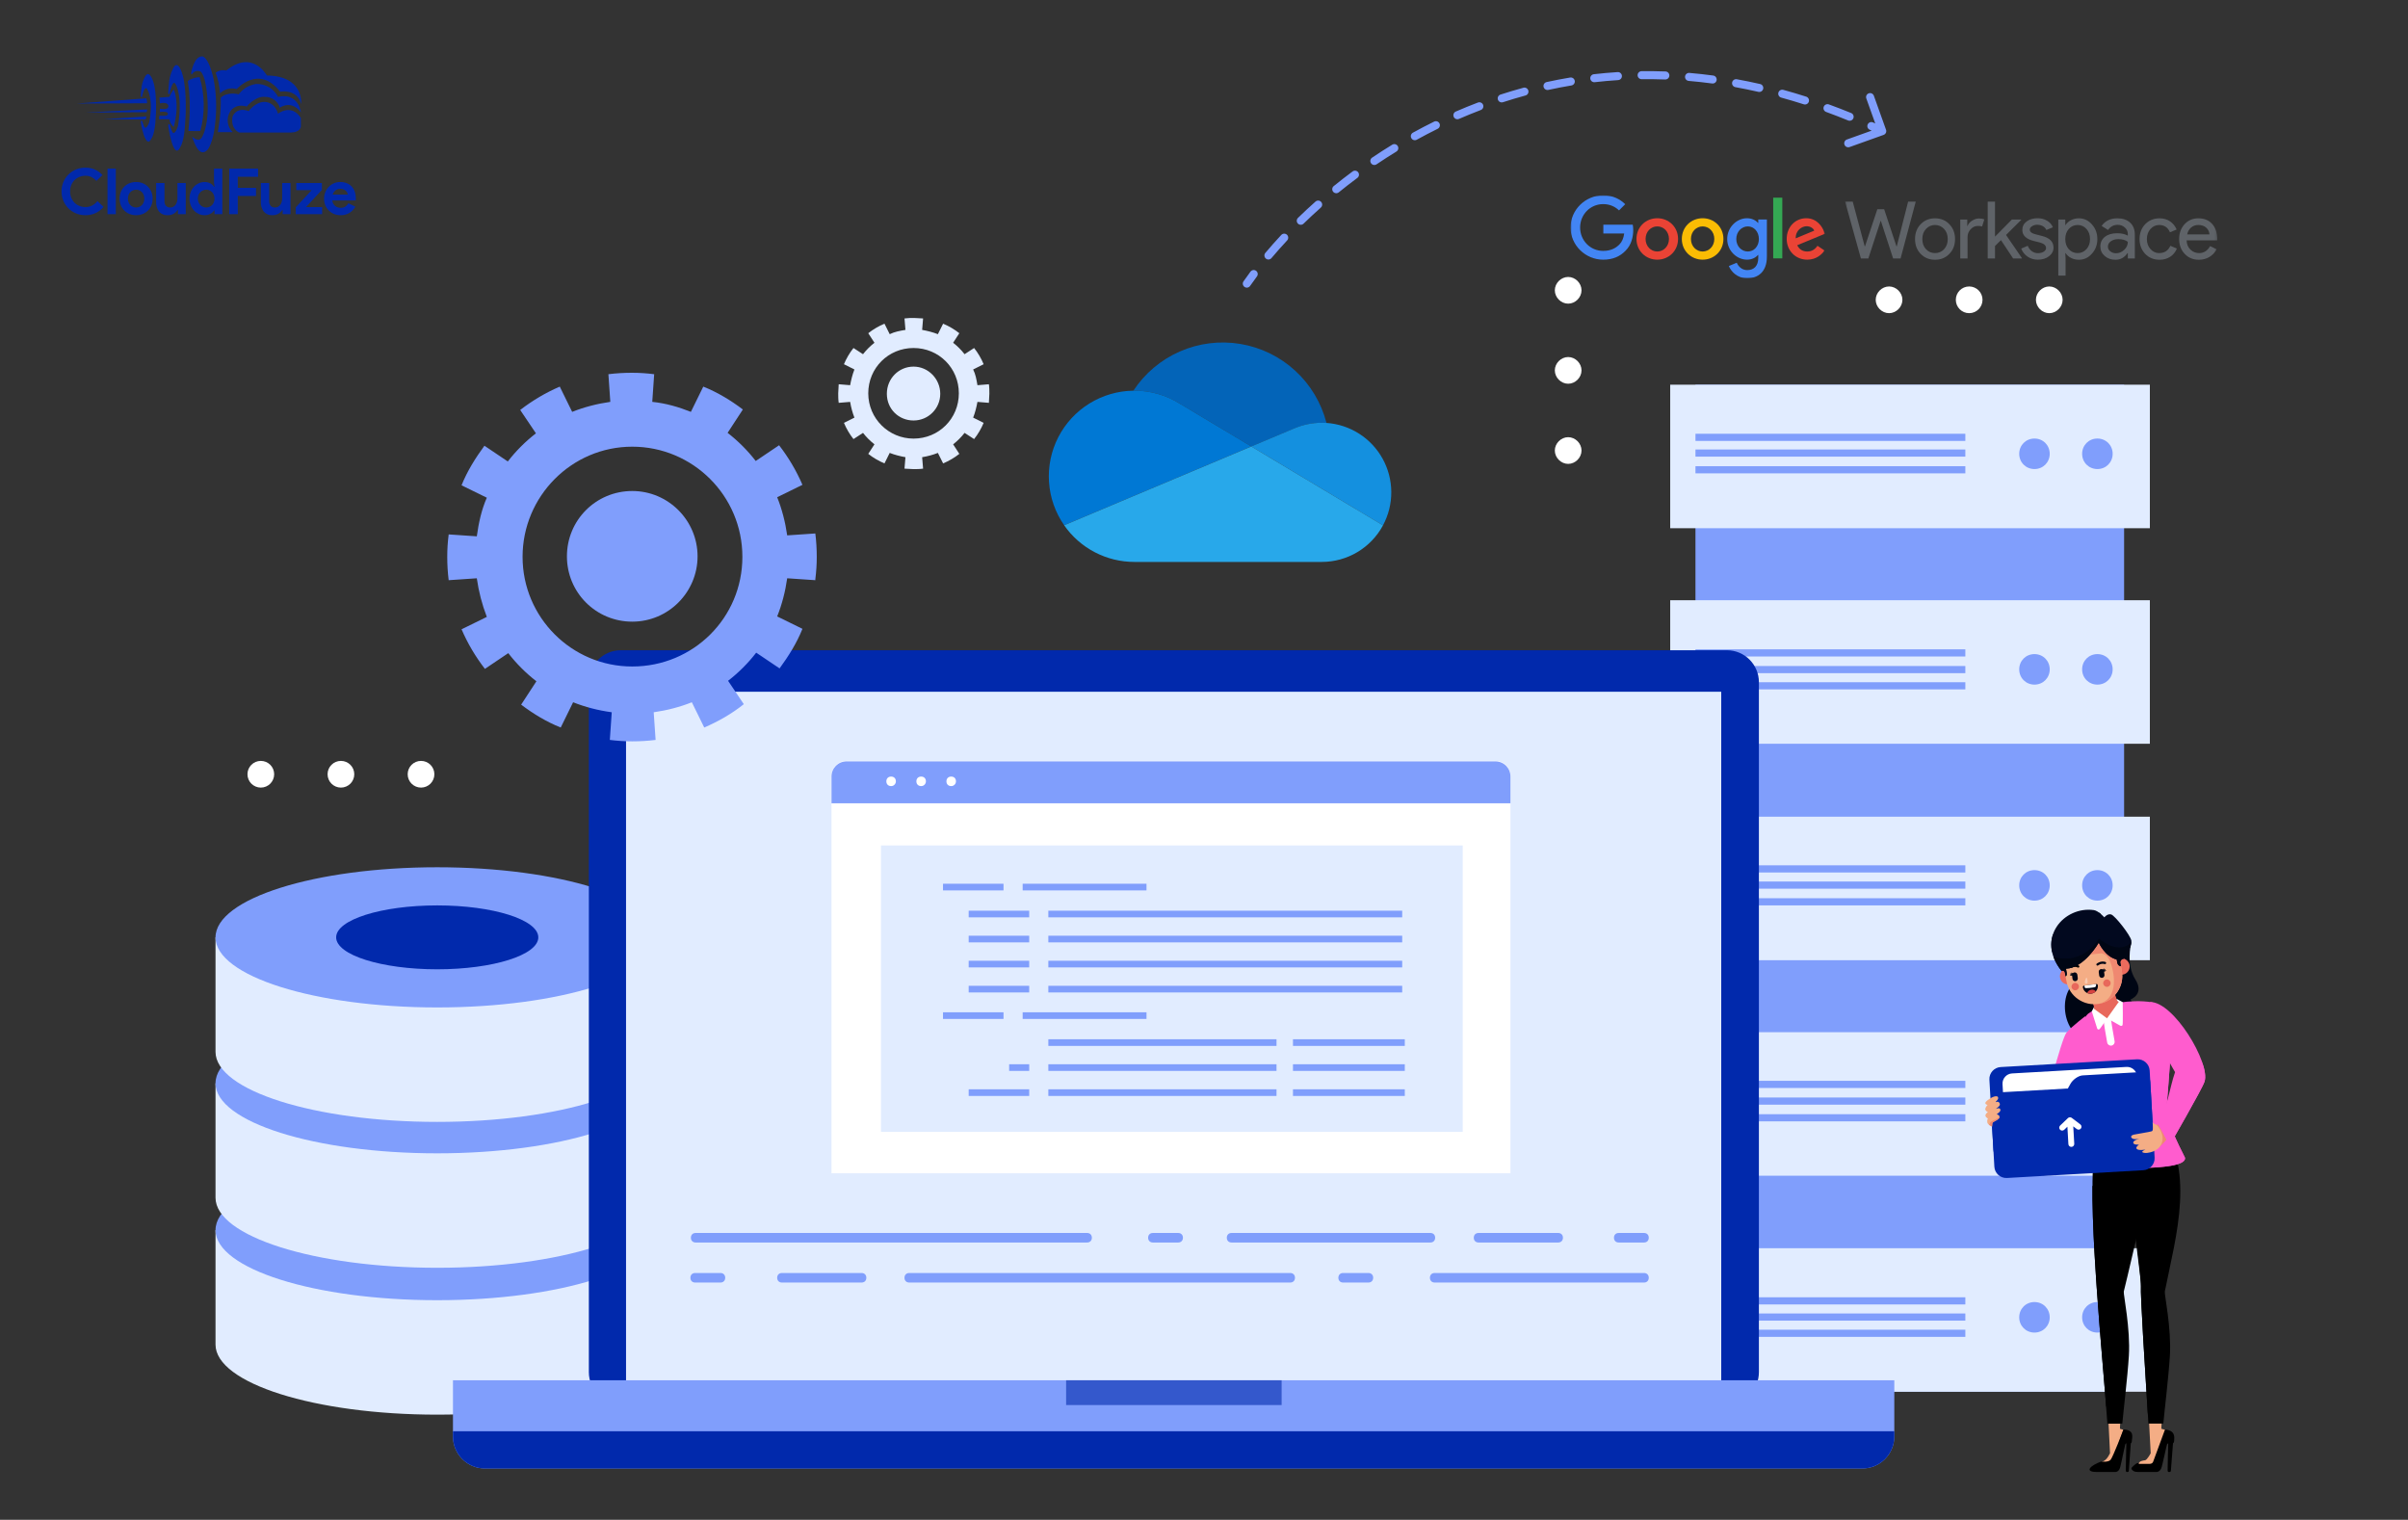 <svg width="900" height="568" viewBox="0 0 900 568" fill="none" xmlns="http://www.w3.org/2000/svg">
<rect x="0" y="0" width="900" height="568" fill="#333333" stroke="none"/>
<g clip-path="url(#clip0_7404_5246)">
<path d="M53.107 35.99C53.293 35.198 54.188 31.624 55.08 33.458C55.052 33.429 57.474 36.78 55.789 45.656C55.817 45.562 54.523 49.381 53.71 46.855C53.738 46.949 53.106 45.182 53.106 45.182C53.106 45.182 52.656 44.741 52.605 45.656C52.581 45.593 54.372 56.624 56.685 51.628C56.685 51.661 57.951 49.955 58.181 43.949C58.258 44.011 58.813 35.128 57.285 30.549C57.285 30.582 55.865 25.681 54.208 28.652C53.384 30.126 52.906 31.768 52.811 33.455C52.695 34.294 52.625 35.139 52.602 35.986C52.59 35.957 52.924 36.783 53.107 35.99Z" fill="#0129AC"/>
<path d="M63.438 34.827C63.654 33.823 64.671 29.291 65.696 31.617C65.664 31.581 68.439 35.829 66.51 47.085C66.541 46.971 65.064 51.803 64.133 48.605C64.165 48.721 63.443 46.484 63.443 46.484C63.443 46.484 62.928 45.924 62.867 47.084C62.84 47.007 64.892 60.991 67.539 54.656C67.539 54.698 68.989 52.535 69.257 44.92C69.346 44.997 69.979 33.736 68.232 27.93C68.232 27.973 66.605 21.758 64.707 25.526C63.754 27.421 63.21 29.495 63.108 31.613C62.975 32.678 62.895 33.749 62.869 34.822C62.842 34.784 63.22 35.83 63.438 34.827Z" fill="#0129AC"/>
<path d="M71.4 27.428C71.4 27.428 72.472 20.622 75.803 21.111C75.329 21.096 77.828 20.579 79.836 29.567C80.81 34.722 81.038 39.989 80.512 45.209C80.429 45.095 80.273 51.523 77.914 55.487C77.915 55.52 75.212 59.907 72.558 53.161C72.267 52.466 72.015 51.755 71.801 51.032C71.801 51.032 74.426 53.763 75.648 50.967C75.669 51.005 77.567 47.585 77.644 40.854C77.663 40.936 77.763 30.083 75.146 26.864C74.854 26.691 74.53 26.58 74.194 26.538C73.857 26.496 73.515 26.524 73.19 26.619C72.865 26.714 72.562 26.876 72.302 27.093C72.041 27.31 71.828 27.578 71.675 27.881C71.576 27.735 71.484 27.583 71.4 27.428Z" fill="#0129AC"/>
<path d="M89.405 49.528C89.405 49.528 86.204 48.413 86.873 43.767C86.912 43.443 88.234 39.804 93.005 41.522C92.889 41.522 95.49 38.05 98.81 38.088C98.837 38.088 102.615 37.858 103.896 42.5C103.826 42.567 108.763 38.472 112.447 44.064C112.457 44.081 112.456 46.576 112.447 45.95V47.311C112.447 47.311 112.259 49.478 108.794 49.527H108.588C106.702 49.495 89.405 49.528 89.405 49.528Z" fill="#0129AC"/>
<path d="M81.422 49.387C81.383 49.411 86.984 49.387 86.984 49.387C85.971 48.415 85.321 47.127 85.142 45.735C84.963 44.343 85.266 42.932 86 41.736C86.07 41.666 87.659 38.526 92.233 39.813C92.213 39.719 95.49 35.872 98.984 36.202C100.237 36.173 101.466 36.556 102.48 37.291C103.495 38.028 104.24 39.076 104.601 40.277C104.51 40.206 108.905 37.144 112.486 42.005C112.533 42.029 111.566 34.453 103.924 36.2C103.159 34.693 101.976 33.437 100.518 32.583C99.059 31.729 97.385 31.312 95.696 31.383C93.102 31.769 90.767 33.167 89.201 35.271C89.296 35.201 84.816 34.145 82.496 36.55C82.574 39.114 82.458 41.68 82.15 44.227C82.18 44.162 81.466 49.362 81.422 49.387Z" fill="#0129AC"/>
<path d="M80.598 27.179C81.526 29.654 82.081 32.252 82.244 34.889C83.043 34.096 84.038 33.528 85.128 33.245C86.218 32.962 87.364 32.973 88.448 33.278C88.556 33.278 96.599 23.966 104.72 34.266C104.811 34.301 110.861 33 112.594 38.854C112.519 38.854 113.744 28.443 99.775 28.216C99.735 28.295 94.518 18.319 84.556 26.364C83.878 26.19 83.169 26.174 82.483 26.316C81.797 26.457 81.153 26.754 80.599 27.183L80.598 27.179Z" fill="#0129AC"/>
<path d="M70.191 30.232C71.517 29.395 73.036 28.911 74.603 28.828C76.56 35.379 76.655 42.345 74.879 48.947C74.907 49.026 70.404 48.947 70.404 48.947C70.404 48.947 71.606 39.395 70.404 31.881L70.191 30.232Z" fill="#0129AC"/>
<path d="M59.593 36.483L63.322 36.199C63.719 35.202 64.266 34.271 64.942 33.438C64.966 33.438 67.341 38.456 64.942 47.44C64.496 47.096 64.123 46.667 63.845 46.178C63.567 45.688 63.389 45.148 63.322 44.589C63.322 44.521 59.434 44.589 59.434 44.589L59.597 43.227C59.597 43.227 62.976 43.635 62.748 42.502C62.728 42.478 62.948 41.458 59.773 41.849V40.625C59.773 40.625 62.922 41.315 62.93 39.695C62.93 39.671 63.082 37.941 59.773 38.607C59.749 37.896 59.689 37.187 59.593 36.483Z" fill="#0129AC"/>
<path d="M28.734 38.683L54.683 36.75C54.894 37.336 54.996 37.956 54.985 38.579C55.007 38.61 28.734 38.683 28.734 38.683Z" fill="#0129AC"/>
<path d="M31.961 42.049L54.963 40.891C54.979 41.246 54.914 41.6 54.773 41.926C54.758 41.963 31.961 42.049 31.961 42.049Z" fill="#0129AC"/>
<path d="M38.75 44.556L54.736 43.5L54.453 44.669L38.75 44.556Z" fill="#0129AC"/>
<path d="M38.708 77.316C37.904 78.301 36.889 79.093 35.737 79.633C34.536 80.176 33.23 80.448 31.912 80.429C30.702 80.439 29.503 80.205 28.386 79.74C27.333 79.303 26.375 78.665 25.567 77.862C24.764 77.054 24.126 76.098 23.689 75.046C23.225 73.936 22.991 72.744 23 71.541C22.991 70.338 23.225 69.146 23.689 68.036C24.126 66.984 24.764 66.028 25.567 65.22C26.375 64.417 27.333 63.779 28.386 63.343C29.503 62.879 30.702 62.646 31.912 62.658C33.149 62.633 34.377 62.876 35.512 63.371C36.568 63.859 37.511 64.561 38.28 65.434L36.023 67.62C35.533 67.047 34.941 66.571 34.276 66.216C33.551 65.852 32.747 65.672 31.935 65.693C31.171 65.688 30.413 65.829 29.701 66.109C29.023 66.375 28.404 66.775 27.884 67.285C27.357 67.809 26.941 68.434 26.66 69.122C26.35 69.888 26.197 70.708 26.208 71.534C26.195 72.362 26.348 73.185 26.658 73.953C26.939 74.641 27.355 75.265 27.881 75.789C28.402 76.302 29.021 76.704 29.701 76.971C30.413 77.251 31.171 77.392 31.935 77.387C32.814 77.405 33.683 77.206 34.466 76.808C35.227 76.399 35.895 75.837 36.426 75.156L38.708 77.316ZM40.181 80.048V63.034H43.292V80.048H40.181ZM50.875 68.024C51.725 68.014 52.569 68.172 53.359 68.488C54.086 68.781 54.747 69.218 55.303 69.771C55.86 70.331 56.297 70.998 56.59 71.731C56.905 72.525 57.062 73.373 57.053 74.226C57.062 75.08 56.905 75.928 56.59 76.722C56.298 77.455 55.862 78.122 55.306 78.682C54.75 79.235 54.089 79.671 53.362 79.965C52.572 80.281 51.728 80.439 50.878 80.429C50.027 80.439 49.183 80.281 48.394 79.965C47.666 79.671 47.005 79.235 46.449 78.682C45.891 78.122 45.453 77.455 45.16 76.722C44.844 75.928 44.687 75.08 44.696 74.226C44.687 73.373 44.844 72.525 45.16 71.731C45.451 70.998 45.887 70.331 46.443 69.771C46.999 69.218 47.66 68.781 48.387 68.488C49.178 68.171 50.023 68.014 50.875 68.024ZM50.875 77.553C51.27 77.553 51.661 77.477 52.027 77.328C52.396 77.18 52.732 76.96 53.013 76.679C53.307 76.38 53.538 76.025 53.691 75.634C53.864 75.186 53.948 74.709 53.94 74.23C53.948 73.75 53.864 73.273 53.691 72.826C53.538 72.435 53.307 72.079 53.013 71.78C52.732 71.498 52.397 71.275 52.027 71.126C51.661 70.977 51.27 70.9 50.875 70.9C50.475 70.897 50.08 70.974 49.71 71.125C49.346 71.276 49.016 71.499 48.738 71.779C48.444 72.078 48.213 72.434 48.061 72.824C47.888 73.272 47.803 73.749 47.811 74.229C47.803 74.708 47.888 75.185 48.061 75.633C48.213 76.024 48.444 76.379 48.738 76.678C49.016 76.957 49.346 77.177 49.71 77.326C50.08 77.478 50.475 77.555 50.875 77.553ZM66.511 78.525H66.321C65.959 79.11 65.451 79.59 64.847 79.918C64.198 80.266 63.471 80.442 62.735 80.429C62.118 80.476 61.499 80.379 60.927 80.144C60.355 79.909 59.846 79.543 59.441 79.076C58.676 78.032 58.295 76.757 58.361 75.464V68.404H61.474V75.08C61.42 75.75 61.619 76.415 62.032 76.945C62.245 77.156 62.5 77.319 62.781 77.424C63.062 77.528 63.361 77.572 63.66 77.551C64.053 77.56 64.441 77.466 64.787 77.28C65.113 77.096 65.397 76.845 65.619 76.543C65.858 76.214 66.035 75.844 66.141 75.45C66.263 75.013 66.323 74.561 66.321 74.108V68.404H69.431V80.048H66.515L66.511 78.525ZM80.175 78.644H79.984C79.66 79.174 79.201 79.61 78.654 79.906C77.969 80.275 77.198 80.455 76.42 80.429C75.685 80.431 74.959 80.273 74.292 79.965C73.62 79.657 73.015 79.222 72.51 78.682C71.981 78.112 71.566 77.447 71.287 76.722C70.98 75.926 70.826 75.079 70.836 74.226C70.826 73.374 70.98 72.527 71.287 71.731C71.566 71.006 71.982 70.34 72.511 69.771C73.016 69.233 73.621 68.798 74.292 68.491C74.959 68.183 75.685 68.025 76.419 68.028C77.197 68.001 77.968 68.181 78.653 68.55C79.199 68.845 79.659 69.278 79.984 69.806H80.175L79.984 68.143V63.034H83.097V80.048H80.175V78.644ZM77.062 77.553C77.465 77.555 77.864 77.478 78.238 77.328C78.607 77.18 78.943 76.96 79.224 76.679C79.519 76.379 79.754 76.024 79.913 75.634C80.094 75.188 80.183 74.711 80.175 74.23C80.183 73.749 80.094 73.271 79.913 72.826C79.754 72.436 79.519 72.08 79.224 71.78C78.943 71.498 78.608 71.275 78.238 71.126C77.864 70.976 77.465 70.899 77.062 70.901C76.657 70.899 76.257 70.98 75.885 71.138C75.517 71.294 75.182 71.52 74.899 71.804C74.604 72.104 74.37 72.459 74.21 72.849C74.031 73.286 73.942 73.755 73.949 74.228C73.942 74.7 74.031 75.169 74.21 75.606C74.37 75.996 74.604 76.351 74.899 76.651C75.182 76.935 75.517 77.161 75.885 77.317C76.257 77.475 76.657 77.555 77.062 77.553ZM85.664 63.034H96.452V66.076H88.874V70.21H95.694V73.252H88.874V80.048H85.666L85.664 63.034ZM105.649 78.528H105.459C105.097 79.111 104.589 79.59 103.985 79.918C103.336 80.266 102.608 80.442 101.87 80.429C101.254 80.476 100.636 80.378 100.064 80.143C99.493 79.909 98.984 79.543 98.579 79.076C97.814 78.032 97.433 76.757 97.499 75.464V68.404H100.612V75.08C100.558 75.75 100.757 76.415 101.171 76.945C101.383 77.156 101.638 77.319 101.919 77.424C102.2 77.528 102.499 77.572 102.798 77.551C103.192 77.559 103.581 77.465 103.927 77.278C104.253 77.094 104.537 76.843 104.759 76.541C104.998 76.212 105.176 75.841 105.282 75.448C105.402 75.011 105.462 74.56 105.459 74.108V68.404H108.572V80.048H105.649V78.528ZM110.544 77.482L116.485 71.066H110.734V68.404H120.306V70.975L114.366 77.391H120.401V80.048H110.54L110.544 77.482ZM132.81 77.244C132.286 78.18 131.539 78.971 130.636 79.549C129.632 80.161 128.472 80.466 127.297 80.429C126.455 80.437 125.619 80.28 124.838 79.965C124.104 79.669 123.437 79.228 122.877 78.669C122.318 78.109 121.878 77.442 121.581 76.709C121.265 75.919 121.108 75.075 121.118 74.224C121.114 73.408 121.268 72.598 121.57 71.839C121.859 71.107 122.286 70.437 122.83 69.867C123.375 69.3 124.024 68.844 124.743 68.524C125.509 68.185 126.34 68.015 127.178 68.025C128.033 68.01 128.881 68.168 129.673 68.489C130.371 68.776 130.996 69.214 131.503 69.772C132.004 70.334 132.384 70.993 132.62 71.707C132.879 72.489 133.008 73.308 133 74.131V74.416C132.985 74.503 132.977 74.59 132.977 74.678C132.96 74.764 132.952 74.852 132.953 74.939H124.184C124.233 75.368 124.366 75.783 124.576 76.16C124.765 76.49 125.015 76.78 125.313 77.015C125.599 77.242 125.926 77.411 126.275 77.514C126.622 77.617 126.983 77.669 127.345 77.669C127.971 77.693 128.589 77.523 129.115 77.182C129.574 76.866 129.953 76.447 130.22 75.958L132.81 77.244ZM129.982 72.729C129.957 72.489 129.888 72.256 129.78 72.04C129.651 71.773 129.474 71.531 129.258 71.327C129.009 71.093 128.719 70.908 128.402 70.781C128.012 70.629 127.597 70.555 127.178 70.565C126.545 70.554 125.926 70.755 125.42 71.135C124.899 71.535 124.524 72.094 124.35 72.727L129.982 72.729Z" fill="#0129AC"/>
</g>
<path d="M711.034 112.052C711.034 114.725 708.717 117.042 706.044 117.042C703.371 117.042 701.055 114.725 701.055 112.052C701.055 109.379 703.371 107.062 706.044 107.062C708.717 107.062 711.034 109.379 711.034 112.052Z" fill="white"/>
<path d="M735.986 117.042C738.741 117.042 740.975 114.808 740.975 112.052C740.975 109.296 738.741 107.062 735.986 107.062C733.23 107.062 730.996 109.296 730.996 112.052C730.996 114.808 733.23 117.042 735.986 117.042Z" fill="white"/>
<path d="M770.913 112.052C770.913 114.725 768.596 117.042 765.923 117.042C763.25 117.042 760.934 114.725 760.934 112.052C760.934 109.379 763.25 107.062 765.923 107.062C768.596 107.062 770.913 109.379 770.913 112.052Z" fill="white"/>
<path d="M97.482 294.354C100.238 294.354 102.472 292.12 102.472 289.365C102.472 286.609 100.238 284.375 97.482 284.375C94.726 284.375 92.492 286.609 92.492 289.365C92.492 292.12 94.726 294.354 97.482 294.354Z" fill="white"/>
<path d="M127.423 294.354C130.179 294.354 132.413 292.12 132.413 289.365C132.413 286.609 130.179 284.375 127.423 284.375C124.668 284.375 122.434 286.609 122.434 289.365C122.434 292.12 124.668 294.354 127.423 294.354Z" fill="white"/>
<path d="M157.361 294.354C160.116 294.354 162.35 292.12 162.35 289.365C162.35 286.609 160.116 284.375 157.361 284.375C154.605 284.375 152.371 286.609 152.371 289.365C152.371 292.12 154.605 294.354 157.361 294.354Z" fill="white"/>
<path d="M586.111 163.391C588.784 163.391 591.1 165.707 591.1 168.38C591.1 171.053 588.784 173.37 586.111 173.37C583.438 173.37 581.121 171.053 581.121 168.38C581.121 165.707 583.438 163.391 586.111 163.391Z" fill="white"/>
<path d="M586.111 133.438C588.784 133.438 591.1 135.754 591.1 138.427C591.1 141.1 588.784 143.417 586.111 143.417C583.438 143.417 581.121 141.1 581.121 138.427C581.121 135.754 583.438 133.438 586.111 133.438Z" fill="white"/>
<path d="M586.111 103.508C588.784 103.508 591.1 105.824 591.1 108.497C591.1 111.171 588.784 113.487 586.111 113.487C583.438 113.487 581.121 111.171 581.121 108.497C581.121 105.824 583.438 103.508 586.111 103.508Z" fill="white"/>
<path style="mix-blend-mode:multiply" opacity="0.7" d="M177.137 537.783C255.084 537.783 318.273 529.007 318.273 518.18C318.273 507.354 255.084 498.578 177.137 498.578C99.189 498.578 36 507.354 36 518.18C36 529.007 99.189 537.783 177.137 537.783Z" fill="url(#paint0_radial_7404_5246)"/>
<path d="M246.28 459.742V502.511C246.28 516.945 209.213 528.707 163.415 528.707C117.617 528.707 80.551 516.945 80.551 502.511V459.742H246.458H246.28Z" fill="#E1ECFF"/>
<path d="M163.415 485.931C209.18 485.931 246.28 474.202 246.28 459.735C246.28 445.267 209.18 433.539 163.415 433.539C117.65 433.539 80.551 445.267 80.551 459.735C80.551 474.202 117.65 485.931 163.415 485.931Z" fill="#809EFC"/>
<path d="M246.28 404.852V447.62C246.28 462.055 209.213 473.816 163.415 473.816C117.617 473.816 80.551 462.055 80.551 447.62V404.852H246.458H246.28Z" fill="#E1ECFF"/>
<path d="M163.415 431.04C209.18 431.04 246.28 419.312 246.28 404.844C246.28 390.377 209.18 378.648 163.415 378.648C117.65 378.648 80.551 390.377 80.551 404.844C80.551 419.312 117.65 431.04 163.415 431.04Z" fill="#809EFC"/>
<path d="M246.28 350.328V393.097C246.28 407.531 209.213 419.293 163.415 419.293C117.617 419.293 80.551 407.531 80.551 393.097V350.328H246.458H246.28Z" fill="#E1ECFF"/>
<path d="M163.415 376.517C209.18 376.517 246.28 364.788 246.28 350.321C246.28 335.853 209.18 324.125 163.415 324.125C117.65 324.125 80.551 335.853 80.551 350.321C80.551 364.788 117.65 376.517 163.415 376.517Z" fill="#809EFC"/>
<path d="M201.195 350.322C201.195 356.916 184.265 362.262 163.416 362.262C142.566 362.262 125.637 356.916 125.637 350.322C125.637 343.729 142.566 338.383 163.416 338.383C184.265 338.383 201.195 343.729 201.195 350.322Z" fill="#0129AC"/>
<path style="mix-blend-mode:multiply" opacity="0.7" d="M704.79 526.561C793.269 526.561 864.995 522.731 864.995 518.007C864.995 513.283 793.269 509.453 704.79 509.453C616.312 509.453 544.586 513.283 544.586 518.007C544.586 522.731 616.312 526.561 704.79 526.561Z" fill="url(#paint1_radial_7404_5246)"/>
<path d="M633.686 520.141H793.891V143.776H633.686V520.141Z" fill="#809EFC"/>
<path d="M624.247 197.414L803.52 197.414V143.775L624.247 143.775V197.414Z" fill="#E1ECFF"/>
<path d="M633.692 164.789H734.555V162.116H633.692V164.789Z" fill="#809EFC"/>
<path d="M633.692 170.664H734.555V167.991H633.692V170.664Z" fill="#809EFC"/>
<path d="M633.692 176.906H734.555V174.233H633.692V176.906Z" fill="#809EFC"/>
<path d="M778.207 169.601C778.207 172.809 780.702 175.303 783.909 175.303C787.117 175.303 789.612 172.809 789.612 169.601C789.612 166.393 787.117 163.898 783.909 163.898C780.702 163.898 778.207 166.393 778.207 169.601Z" fill="#809EFC"/>
<path d="M754.688 169.601C754.688 172.809 757.182 175.303 760.39 175.303C763.598 175.303 766.092 172.809 766.092 169.601C766.092 166.393 763.598 163.898 760.39 163.898C757.182 163.898 754.688 166.393 754.688 169.601Z" fill="#809EFC"/>
<path d="M624.247 277.969H803.52V224.33L624.247 224.33V277.969Z" fill="#E1ECFF"/>
<path d="M633.692 245.352H734.555V242.679H633.692V245.352Z" fill="#809EFC"/>
<path d="M633.692 251.586H734.555V248.913H633.692V251.586Z" fill="#809EFC"/>
<path d="M633.692 257.648H734.555V254.975H633.692V257.648Z" fill="#809EFC"/>
<path d="M778.207 250.163C778.207 253.371 780.702 255.866 783.909 255.866C787.117 255.866 789.612 253.371 789.612 250.163C789.612 246.956 787.117 244.461 783.909 244.461C780.702 244.461 778.207 246.956 778.207 250.163Z" fill="#809EFC"/>
<path d="M754.688 250.163C754.688 253.371 757.182 255.866 760.39 255.866C763.598 255.866 766.092 253.371 766.092 250.163C766.092 246.956 763.598 244.461 760.39 244.461C757.182 244.461 754.688 246.956 754.688 250.163Z" fill="#809EFC"/>
<path d="M624.247 358.867H803.52V305.228H624.247V358.867Z" fill="#E1ECFF"/>
<path d="M633.692 326.078H734.555V323.405H633.692V326.078Z" fill="#809EFC"/>
<path d="M633.692 332.133H734.555V329.46H633.692V332.133Z" fill="#809EFC"/>
<path d="M633.692 338.375H734.555V335.702H633.692V338.375Z" fill="#809EFC"/>
<path d="M778.207 330.898C778.207 334.105 780.702 336.6 783.909 336.6C787.117 336.6 789.612 334.105 789.612 330.898C789.612 327.69 787.117 325.195 783.909 325.195C780.702 325.195 778.207 327.69 778.207 330.898Z" fill="#809EFC"/>
<path d="M754.688 330.898C754.688 334.105 757.182 336.6 760.39 336.6C763.598 336.6 766.092 334.105 766.092 330.898C766.092 327.69 763.598 325.195 760.39 325.195C757.182 325.195 754.688 327.69 754.688 330.898Z" fill="#809EFC"/>
<path d="M624.247 439.406H803.52V385.767H624.247V439.406Z" fill="#E1ECFF"/>
<path d="M633.692 406.617H734.555V403.944H633.692V406.617Z" fill="#809EFC"/>
<path d="M633.692 412.852H734.555V410.179H633.692V412.852Z" fill="#809EFC"/>
<path d="M633.692 419.094H734.555V416.421H633.692V419.094Z" fill="#809EFC"/>
<path d="M778.207 411.593C778.207 414.801 780.702 417.296 783.909 417.296C787.117 417.296 789.612 414.801 789.612 411.593C789.612 408.385 787.117 405.891 783.909 405.891C780.702 405.891 778.207 408.385 778.207 411.593Z" fill="#809EFC"/>
<path d="M754.688 411.593C754.688 414.801 757.182 417.296 760.39 417.296C763.598 417.296 766.092 414.801 766.092 411.593C766.092 408.385 763.598 405.891 760.39 405.891C757.182 405.891 754.688 408.385 754.688 411.593Z" fill="#809EFC"/>
<path d="M624.247 520.141H803.52V466.502H624.247V520.141Z" fill="#E1ECFF"/>
<path d="M633.692 487.516H734.555V484.843H633.692V487.516Z" fill="#809EFC"/>
<path d="M633.692 493.57H734.555V490.897H633.692V493.57Z" fill="#809EFC"/>
<path d="M633.692 499.633H734.555V496.96H633.692V499.633Z" fill="#809EFC"/>
<path d="M778.207 492.328C778.207 495.535 780.702 498.03 783.909 498.03C787.117 498.03 789.612 495.535 789.612 492.328C789.612 489.12 787.117 486.625 783.909 486.625C780.702 486.625 778.207 489.12 778.207 492.328Z" fill="#809EFC"/>
<path d="M754.688 492.328C754.688 495.535 757.182 498.03 760.39 498.03C763.598 498.03 766.092 495.535 766.092 492.328C766.092 489.12 763.598 486.625 760.39 486.625C757.182 486.625 754.688 489.12 754.688 492.328Z" fill="#809EFC"/>
<path style="mix-blend-mode:multiply" opacity="0.7" d="M437.67 560.411C632.047 560.411 789.62 554.028 789.62 546.155C789.62 538.281 632.047 531.898 437.67 531.898C243.292 531.898 85.719 538.281 85.719 546.155C85.719 554.028 243.292 560.411 437.67 560.411Z" fill="url(#paint2_radial_7404_5246)"/>
<path d="M232.026 243.023H645.456C652.05 243.023 657.396 248.37 657.396 254.963V512.823C657.396 519.416 652.05 524.762 645.456 524.762H232.026C225.432 524.762 220.086 519.416 220.086 512.823V254.963C220.086 248.37 225.432 243.023 232.026 243.023Z" fill="#0129AC"/>
<path d="M643.316 258.531H233.984V524.945H643.316V258.531Z" fill="#E1ECFF"/>
<path d="M708.004 515.852V536.879C708.004 543.473 702.658 548.819 696.065 548.819H181.236C174.643 548.819 169.297 543.473 169.297 536.879V515.852H708.183H708.004Z" fill="#809EFC"/>
<g style="mix-blend-mode:multiply" opacity="0.6">
<path d="M479.016 515.852H398.469V525.118H479.016V515.852Z" fill="#0129AC"/>
</g>
<path d="M169.297 536.874C169.297 543.468 174.643 548.814 181.236 548.814H696.065C702.658 548.814 708.004 543.468 708.004 536.874V534.914H169.297V536.874Z" fill="#0129AC"/>
<path d="M564.542 438.505V290.062C564.542 286.854 562.047 284.359 558.84 284.359H316.484C313.276 284.359 310.781 286.854 310.781 290.062V438.505H564.542Z" fill="white"/>
<path d="M558.84 284.539H316.484C313.276 284.539 310.781 287.034 310.781 290.242V300.221H564.542V290.242C564.542 287.034 562.047 284.539 558.84 284.539Z" fill="#809EFC"/>
<path d="M334.841 292.016C334.841 292.907 334.129 293.798 333.059 293.798C331.99 293.798 331.277 293.086 331.277 292.016C331.277 290.947 331.99 290.234 333.059 290.234C334.129 290.234 334.841 290.947 334.841 292.016Z" fill="white"/>
<path d="M346.068 292.016C346.068 292.907 345.355 293.798 344.286 293.798C343.217 293.798 342.504 293.086 342.504 292.016C342.504 290.947 343.217 290.234 344.286 290.234C345.355 290.234 346.068 290.947 346.068 292.016Z" fill="white"/>
<path d="M357.298 292.016C357.298 292.907 356.586 293.798 355.516 293.798C354.447 293.798 353.734 293.086 353.734 292.016C353.734 290.947 354.447 290.234 355.516 290.234C356.586 290.234 357.298 290.947 357.298 292.016Z" fill="white"/>
<path d="M406.309 464.369H260.005C258.935 464.369 258.223 463.656 258.223 462.587C258.223 461.517 258.935 460.805 260.005 460.805H406.309C407.378 460.805 408.091 461.517 408.091 462.587C408.091 463.656 407.378 464.369 406.309 464.369Z" fill="#809EFC"/>
<path d="M534.612 464.369H460.302C459.232 464.369 458.52 463.656 458.52 462.587C458.52 461.517 459.232 460.805 460.302 460.805H534.612C535.681 460.805 536.394 461.517 536.394 462.587C536.394 463.656 535.681 464.369 534.612 464.369Z" fill="#809EFC"/>
<path d="M440.344 464.369H430.899C429.83 464.369 429.117 463.656 429.117 462.587C429.117 461.517 429.83 460.805 430.899 460.805H440.344C441.413 460.805 442.126 461.517 442.126 462.587C442.126 463.656 441.413 464.369 440.344 464.369Z" fill="#809EFC"/>
<path d="M614.453 464.369H605.009C603.939 464.369 603.227 463.656 603.227 462.587C603.227 461.517 603.939 460.805 605.009 460.805H614.453C615.523 460.805 616.235 461.517 616.235 462.587C616.235 463.656 615.523 464.369 614.453 464.369Z" fill="#809EFC"/>
<path d="M582.374 464.369H552.614C551.545 464.369 550.832 463.656 550.832 462.587C550.832 461.517 551.545 460.805 552.614 460.805H582.374C583.443 460.805 584.156 461.517 584.156 462.587C584.156 463.656 583.443 464.369 582.374 464.369Z" fill="#809EFC"/>
<path d="M614.451 479.33H536.22C535.15 479.33 534.438 478.617 534.438 477.548C534.438 476.478 535.15 475.766 536.22 475.766H614.451C615.52 475.766 616.233 476.478 616.233 477.548C616.233 478.617 615.52 479.33 614.451 479.33Z" fill="#809EFC"/>
<path d="M482.221 479.33H339.837C338.767 479.33 338.055 478.617 338.055 477.548C338.055 476.478 338.767 475.766 339.837 475.766H482.221C483.29 475.766 484.003 476.478 484.003 477.548C484.003 478.617 483.29 479.33 482.221 479.33Z" fill="#809EFC"/>
<path d="M511.446 479.33H502.001C500.932 479.33 500.219 478.617 500.219 477.548C500.219 476.478 500.932 475.766 502.001 475.766H511.446C512.515 475.766 513.228 476.478 513.228 477.548C513.228 478.617 512.515 479.33 511.446 479.33Z" fill="#809EFC"/>
<path d="M269.27 479.33H259.825C258.756 479.33 258.043 478.617 258.043 477.548C258.043 476.478 258.756 475.766 259.825 475.766H269.27C270.339 475.766 271.052 476.478 271.052 477.548C271.052 478.617 270.339 479.33 269.27 479.33Z" fill="#809EFC"/>
<path d="M322.015 479.33H292.255C291.185 479.33 290.473 478.617 290.473 477.548C290.473 476.478 291.185 475.766 292.255 475.766H322.015C323.084 475.766 323.797 476.478 323.797 477.548C323.797 478.617 323.084 479.33 322.015 479.33Z" fill="#809EFC"/>
<path d="M304.733 216.482C305.089 213.631 305.267 210.958 305.267 208.107C305.267 205.255 305.089 202.226 304.733 199.375L294.219 200.088C293.506 195.098 292.259 190.286 290.477 185.831L299.921 181.198C297.605 175.852 294.753 171.04 291.189 166.407L282.457 172.288C279.428 168.367 275.864 164.803 271.943 161.774L277.646 153.042C273.191 149.656 268.201 146.627 262.855 144.488L258.222 153.933C253.767 152.151 248.955 150.725 243.787 150.191L244.5 139.855C241.649 139.499 238.976 139.32 236.125 139.32C233.273 139.32 230.244 139.499 227.393 139.855L228.106 150.191C223.116 150.904 218.304 152.151 213.849 153.933L209.216 144.488C203.87 146.805 199.058 149.656 194.425 153.22L200.306 161.952C196.385 164.982 192.821 168.546 189.792 172.466L181.06 166.585C177.674 171.219 174.645 176.03 172.506 181.376L181.951 186.009C179.991 190.465 178.922 195.276 178.209 200.444L167.695 199.731C167.338 202.582 167.16 205.255 167.16 208.107C167.16 210.958 167.338 213.987 167.695 216.839L178.209 216.126C178.922 221.115 180.169 225.927 181.951 230.56L172.506 235.193C174.823 240.54 177.674 245.351 181.238 249.984L189.97 244.104C193 248.024 196.564 251.588 200.484 254.618L194.782 263.35C199.237 266.735 204.226 269.765 209.572 271.903L214.206 262.459C218.661 264.241 223.472 265.488 228.64 266.201L227.927 276.537C230.779 276.893 233.452 277.071 236.303 277.071C239.154 277.071 242.184 276.893 245.035 276.537L244.322 266.201C249.312 265.488 254.123 264.241 258.578 262.459L263.212 271.903C268.558 269.587 273.547 266.735 278.002 263.171L272.122 254.439C276.042 251.41 279.606 247.846 282.636 243.925L291.368 249.806C294.753 245.173 297.783 240.361 299.921 235.015L290.477 230.382C292.259 225.927 293.506 221.115 294.219 216.126L304.733 216.839V216.482ZM236.303 249.093C213.671 249.093 195.316 230.738 195.316 208.107C195.316 185.475 213.671 166.942 236.303 166.942C258.935 166.942 277.468 185.297 277.468 208.107C277.468 230.917 259.113 249.093 236.303 249.093Z" fill="#809EFC"/>
<path d="M236.304 183.508C222.761 183.508 211.891 194.378 211.891 207.922C211.891 221.465 222.761 232.335 236.304 232.335C249.848 232.335 260.718 221.287 260.718 207.922C260.718 194.556 249.848 183.508 236.304 183.508Z" fill="#809EFC"/>
<path d="M369.601 150.556C369.601 149.487 369.779 148.239 369.779 147.17C369.779 146.101 369.779 144.675 369.601 143.606L365.324 143.963C364.968 141.824 364.612 139.864 363.72 138.082L367.641 136.122C366.75 133.983 365.503 131.845 364.077 130.063L360.513 132.379C359.265 130.776 357.84 129.35 356.236 128.102L358.553 124.538C356.771 123.113 354.632 121.865 352.494 120.974L350.533 124.895C348.751 124.182 346.613 123.647 344.653 123.291L345.009 119.014C343.94 119.014 342.693 118.836 341.623 118.836C340.554 118.836 339.307 118.836 338.059 119.014L338.416 123.291C336.277 123.647 334.317 124.004 332.535 124.895L330.575 120.974C328.436 121.865 326.298 123.113 324.516 124.538L326.832 128.102C325.229 129.35 323.803 130.776 322.556 132.379L318.992 130.063C317.566 131.845 316.319 133.983 315.427 136.122L319.348 138.082C318.635 139.864 318.101 142.002 317.744 143.963L313.467 143.606C313.467 144.675 313.289 145.923 313.289 146.992C313.289 148.061 313.289 149.309 313.467 150.556L317.744 150.2C318.101 152.338 318.635 154.298 319.348 156.08L315.427 158.041C316.319 160.179 317.566 162.317 318.992 164.099L322.556 161.783C323.803 163.387 325.229 164.812 326.832 166.06L324.516 169.624C326.298 171.049 328.436 172.297 330.575 173.188L332.535 169.267C334.317 169.98 336.455 170.515 338.416 170.871L338.059 175.148C339.129 175.148 340.376 175.326 341.445 175.326C342.514 175.326 343.762 175.326 345.009 175.148L344.653 170.871C346.791 170.515 348.751 169.98 350.533 169.267L352.494 173.188C354.632 172.297 356.771 171.049 358.553 169.624L356.236 166.06C357.84 164.812 359.265 163.387 360.513 161.783L364.077 164.099C365.503 162.317 366.75 160.179 367.641 158.041L363.72 156.08C364.433 154.298 364.968 152.16 365.324 150.2L369.601 150.556ZM341.445 163.921C332.179 163.921 324.516 156.437 324.516 146.992C324.516 137.547 332 130.063 341.445 130.063C350.89 130.063 358.374 137.547 358.374 146.992C358.374 156.437 350.89 163.921 341.445 163.921Z" fill="#E1ECFF"/>
<path d="M341.444 137.016C335.92 137.016 331.465 141.471 331.465 147.173C331.465 152.876 335.92 157.153 341.444 157.153C346.969 157.153 351.424 152.697 351.424 147.173C351.424 141.649 346.969 137.016 341.444 137.016Z" fill="#E1ECFF"/>
<path d="M546.7 315.984H329.266V423.004H546.7V315.984Z" fill="#E1ECFF"/>
<path d="M375.067 330.289H352.449V332.775H375.067V330.289Z" fill="#809EFC"/>
<path d="M428.509 330.289H382.223V332.775H428.509V330.289Z" fill="#809EFC"/>
<path d="M384.669 340.359H362.051V342.845H384.669V340.359Z" fill="#809EFC"/>
<path d="M524.078 340.359H391.824V342.845H524.078V340.359Z" fill="#809EFC"/>
<path d="M384.669 349.711H362.051V352.197H384.669V349.711Z" fill="#809EFC"/>
<path d="M524.078 349.711H391.824V352.197H524.078V349.711Z" fill="#809EFC"/>
<path d="M384.669 359.07H362.051V361.556H384.669V359.07Z" fill="#809EFC"/>
<path d="M524.078 359.07H391.824V361.556H524.078V359.07Z" fill="#809EFC"/>
<path d="M384.669 368.43H362.051V370.915H384.669V368.43Z" fill="#809EFC"/>
<path d="M375.067 378.328H352.449V380.814H375.067V378.328Z" fill="#809EFC"/>
<path d="M428.509 378.328H382.223V380.814H428.509V378.328Z" fill="#809EFC"/>
<path d="M477.101 388.406H391.824V390.892H477.101V388.406Z" fill="#809EFC"/>
<path d="M477.101 397.75H391.824V400.236H477.101V397.75Z" fill="#809EFC"/>
<path d="M384.674 397.75H377.172V400.236H384.674V397.75Z" fill="#809EFC"/>
<path d="M384.669 407.109H362.051V409.595H384.669V407.109Z" fill="#809EFC"/>
<path d="M477.101 407.109H391.824V409.595H477.101V407.109Z" fill="#809EFC"/>
<path d="M525.05 388.406H483.254V390.892H525.05V388.406Z" fill="#809EFC"/>
<path d="M525.05 397.75H483.254V400.236H525.05V397.75Z" fill="#809EFC"/>
<path d="M525.05 407.109H483.254V409.595H525.05V407.109Z" fill="#809EFC"/>
<path d="M524.078 368.43H391.824V370.915H524.078V368.43Z" fill="#809EFC"/>
<path d="M440.808 150.778L467.695 166.877L483.712 160.135C486.967 158.729 490.475 158.007 494.021 158.012C494.612 158.012 495.199 158.04 495.777 158.076C493.853 150.567 489.789 143.779 484.079 138.537C478.369 133.294 471.259 129.824 463.613 128.547C455.967 127.27 448.115 128.241 441.011 131.343C433.907 134.446 427.858 139.545 423.598 146.021L424.005 146.008C429.941 146.002 435.761 147.654 440.808 150.778Z" fill="#0364B8"/>
<path d="M440.803 150.771C435.753 147.645 429.931 145.993 423.992 146L423.585 146.013C417.773 146.09 412.092 147.748 407.152 150.808C402.211 153.869 398.197 158.218 395.54 163.387C392.883 168.556 391.684 174.351 392.071 180.15C392.458 185.95 394.417 191.534 397.737 196.304L421.431 186.318L431.971 181.885L455.427 172.011L467.679 166.857L440.803 150.771Z" fill="#0078D4"/>
<path d="M495.751 158.064C495.167 158.023 494.58 158 493.994 158C490.449 157.998 486.942 158.722 483.687 160.128L467.668 166.865L472.313 169.646L487.536 178.764L494.178 182.741L516.892 196.343C518.955 192.512 520.024 188.225 520.001 183.874C519.978 179.523 518.864 175.247 516.761 171.438C514.657 167.629 511.631 164.409 507.961 162.072C504.29 159.736 500.092 158.358 495.751 158.064Z" fill="#1490DF"/>
<path d="M494.188 182.743L487.546 178.767L472.322 169.646L467.683 166.867L455.427 172.022L431.969 181.896L421.432 186.328L397.73 196.315C400.678 200.548 404.606 204.005 409.179 206.39C413.752 208.776 418.835 210.019 423.993 210.014H494.004C498.699 210.016 503.307 208.746 507.338 206.339C511.37 203.933 514.674 200.479 516.901 196.345L494.188 182.743Z" fill="#28A8EA"/>
<mask id="mask0_7404_5246" style="mask-type:luminance" maskUnits="userSpaceOnUse" x="587" y="73" width="96" height="31">
<path d="M682.059 73H587V104H682.059V73Z" fill="white"/>
</mask>
<g mask="url(#mask0_7404_5246)">
<path d="M599.255 87.264V83.978H610.25C610.372 84.643 610.431 85.317 610.427 85.993C610.427 88.456 609.754 91.506 607.582 93.676C605.47 95.876 602.773 97.049 599.196 97.049C592.57 97.049 587 91.653 587 85.025C587 78.397 592.57 73 599.197 73C602.863 73 605.472 74.437 607.436 76.314L605.12 78.631C603.711 77.311 601.807 76.285 599.197 76.285C594.359 76.285 590.577 80.185 590.577 85.025C590.577 89.864 594.359 93.768 599.197 93.768C602.335 93.768 604.123 92.506 605.266 91.363C606.198 90.431 606.812 89.094 607.05 87.267L599.255 87.264Z" fill="#4285F4"/>
<path d="M627.181 89.306C627.181 93.768 623.691 97.05 619.411 97.05C615.131 97.05 611.641 93.768 611.641 89.306C611.641 84.819 615.13 81.562 619.412 81.562C623.694 81.562 627.183 84.819 627.183 89.306M623.781 89.306C623.781 86.521 621.758 84.613 619.412 84.613C617.066 84.613 615.043 86.519 615.043 89.306C615.043 92.063 617.066 93.999 619.412 93.999C621.759 93.999 623.781 92.061 623.781 89.306Z" fill="#EA4335"/>
<path d="M644.135 89.306C644.135 93.768 640.648 97.05 636.365 97.05C632.082 97.05 628.594 93.768 628.594 89.306C628.594 84.819 632.083 81.562 636.365 81.562C640.646 81.562 644.135 84.819 644.135 89.306ZM640.734 89.306C640.734 86.521 638.711 84.613 636.365 84.613C634.019 84.613 631.995 86.519 631.995 89.306C631.995 92.063 634.018 93.999 636.365 93.999C638.712 93.999 640.734 92.061 640.734 89.306Z" fill="#FBBC04"/>
<path d="M660.381 82.032V95.933C660.381 101.653 657.01 103.999 653.022 103.999C649.268 103.999 647.011 101.476 646.161 99.424L649.124 98.192C649.651 99.453 650.941 100.948 653.024 100.948C655.575 100.948 657.158 99.365 657.158 96.403V95.288H657.041C656.278 96.227 654.813 97.048 652.965 97.048C649.095 97.048 645.547 93.675 645.547 89.335C645.547 84.965 649.095 81.562 652.965 81.562C654.813 81.562 656.278 82.383 657.041 83.293H657.158V82.032H660.381ZM657.391 89.335C657.391 86.607 655.574 84.612 653.257 84.612C650.911 84.612 648.946 86.607 648.946 89.335C648.946 92.033 650.911 93.997 653.257 93.997C655.573 93.997 657.391 92.032 657.391 89.335Z" fill="#4285F4"/>
<path d="M666.143 73.883H662.742V96.566H666.143V73.883Z" fill="#34A853"/>
<path d="M679.285 91.858L681.924 93.618C681.076 94.879 679.021 97.05 675.472 97.05C671.073 97.05 667.789 93.647 667.789 89.306C667.789 84.704 671.104 81.562 675.091 81.562C679.109 81.562 681.073 84.76 681.719 86.49L682.07 87.37L671.715 91.653C672.507 93.207 673.739 93.999 675.47 93.999C677.201 93.999 678.403 93.151 679.285 91.858ZM671.161 89.073L678.082 86.199C677.701 85.23 676.557 84.556 675.208 84.556C673.478 84.556 671.073 86.082 671.161 89.074" fill="#EA4335"/>
</g>
<mask id="mask1_7404_5246" style="mask-type:luminance" maskUnits="userSpaceOnUse" x="689" y="73" width="140" height="31">
<path d="M828.778 73H689.398V104H828.778V73Z" fill="white"/>
</mask>
<g mask="url(#mask1_7404_5246)">
<path d="M713.17 75.352H716.018L710.351 96.594H707.562L702.994 82.591H702.875L698.306 96.594H695.517L689.613 75.352H692.461L696.941 92.055H697.06L701.658 78.2H704.21L708.808 92.055H708.927L713.17 75.352Z" fill="#5F6368"/>
<path d="M715.75 89.338C715.75 87.103 716.452 85.254 717.857 83.79C719.281 82.326 721.071 81.594 723.227 81.594C725.383 81.594 727.164 82.326 728.568 83.79C729.992 85.254 730.705 87.103 730.705 89.338C730.705 91.593 729.992 93.443 728.568 94.887C727.163 96.351 725.383 97.083 723.227 97.082C721.072 97.082 719.281 96.35 717.857 94.885C716.452 93.421 715.75 91.572 715.75 89.336M718.48 89.336C718.48 90.899 718.935 92.165 719.845 93.134C720.755 94.103 721.882 94.588 723.227 94.588C724.572 94.588 725.7 94.103 726.61 93.134C727.52 92.165 727.975 90.899 727.975 89.336C727.975 87.793 727.52 86.537 726.61 85.568C725.681 84.579 724.554 84.085 723.227 84.084C721.901 84.084 720.773 84.579 719.843 85.57C718.933 86.539 718.478 87.795 718.479 89.338" fill="#5F6368"/>
<path d="M735.382 96.603H732.652V82.064H735.263V84.438H735.385C735.662 83.666 736.23 83.008 737.091 82.464C737.952 81.92 738.797 81.648 739.628 81.648C740.419 81.648 741.091 81.767 741.645 82.004L740.812 84.647C740.475 84.508 739.941 84.439 739.21 84.439C738.181 84.439 737.286 84.854 736.525 85.685C735.763 86.516 735.383 87.485 735.382 88.592V96.603Z" fill="#5F6368"/>
<path d="M755.701 96.594H752.408L747.869 89.74L745.644 91.936V96.594H742.914V75.352H745.644V88.435L751.933 82.057H755.434V82.175L749.767 87.812L755.701 96.475V96.594Z" fill="#5F6368"/>
<path d="M767.514 92.543C767.514 93.809 766.96 94.878 765.853 95.748C764.745 96.618 763.35 97.053 761.669 97.053C760.205 97.053 758.92 96.672 757.811 95.91C756.726 95.178 755.897 94.125 755.438 92.899L757.871 91.861C758.227 92.731 758.746 93.409 759.429 93.893C760.08 94.367 760.864 94.622 761.669 94.619C762.54 94.619 763.267 94.431 763.85 94.056C764.432 93.68 764.724 93.235 764.724 92.72C764.724 91.792 764.013 91.109 762.588 90.673L760.096 90.05C757.268 89.338 755.854 87.972 755.854 85.954C755.854 84.629 756.392 83.566 757.47 82.764C758.549 81.962 759.928 81.562 761.61 81.562C762.896 81.562 764.058 81.869 765.096 82.482C766.135 83.096 766.861 83.916 767.276 84.945L764.844 85.954C764.565 85.338 764.09 84.832 763.494 84.515C762.853 84.164 762.132 83.985 761.402 83.996C760.726 83.986 760.061 84.171 759.488 84.53C758.923 84.886 758.64 85.321 758.64 85.835C758.64 86.666 759.422 87.26 760.985 87.616L763.18 88.179C766.068 88.891 767.512 90.345 767.512 92.539" fill="#5F6368"/>
<path d="M776.977 97.08C775.909 97.08 774.935 96.853 774.055 96.398C773.175 95.943 772.497 95.34 772.022 94.588H771.901L772.022 96.606V103.014H769.293V82.068H771.904V84.086H772.025C772.499 83.335 773.177 82.731 774.057 82.276C774.937 81.821 775.912 81.593 776.979 81.594C778.897 81.594 780.519 82.345 781.845 83.849C783.21 85.372 783.892 87.201 783.892 89.337C783.892 91.493 783.21 93.323 781.845 94.826C780.52 96.329 778.898 97.08 776.979 97.08M776.534 94.588C777.839 94.588 778.937 94.094 779.827 93.105C780.716 92.136 781.159 90.88 781.159 89.337C781.159 87.814 780.716 86.558 779.827 85.569C778.939 84.58 777.842 84.085 776.534 84.086C775.209 84.086 774.101 84.58 773.212 85.569C772.341 86.558 771.906 87.814 771.906 89.337C771.906 90.88 772.341 92.146 773.212 93.135C774.099 94.103 775.207 94.588 776.534 94.588Z" fill="#5F6368"/>
<path d="M791.368 81.594C793.386 81.594 794.979 82.133 796.145 83.211C797.311 84.289 797.895 85.768 797.896 87.647V96.609H795.284V94.591H795.163C794.036 96.252 792.532 97.083 790.653 97.083C789.051 97.083 787.711 96.608 786.632 95.659C785.555 94.709 785.016 93.522 785.016 92.098C785.016 90.595 785.584 89.398 786.722 88.508C787.859 87.617 789.377 87.172 791.277 87.173C792.898 87.173 794.233 87.469 795.282 88.063V87.437C795.282 86.488 794.906 85.682 794.155 85.019C793.431 84.367 792.488 84.012 791.514 84.025C789.99 84.025 788.784 84.668 787.894 85.954L785.491 84.44C786.815 82.542 788.773 81.594 791.365 81.594M787.837 92.161C787.837 92.873 788.139 93.466 788.742 93.941C789.345 94.416 790.051 94.653 790.861 94.653C792.008 94.653 793.031 94.228 793.932 93.377C794.832 92.526 795.282 91.528 795.282 90.38C794.431 89.708 793.244 89.372 791.721 89.371C790.613 89.371 789.689 89.638 788.947 90.172C788.205 90.707 787.835 91.369 787.837 92.161Z" fill="#5F6368"/>
<path d="M807.145 97.082C804.988 97.082 803.198 96.351 801.774 94.887C800.369 93.384 799.667 91.534 799.668 89.338C799.668 87.103 800.37 85.254 801.774 83.79C803.199 82.326 804.989 81.594 807.145 81.594C808.629 81.594 809.924 81.965 811.032 82.706C812.14 83.448 812.971 84.472 813.525 85.778L811.034 86.816C810.263 84.996 808.908 84.086 806.969 84.086C805.723 84.086 804.645 84.591 803.735 85.6C802.845 86.609 802.4 87.856 802.4 89.339C802.4 90.822 802.845 92.068 803.735 93.077C804.645 94.087 805.722 94.591 806.969 94.591C808.967 94.591 810.372 93.681 811.183 91.861L813.616 92.9C813.082 94.206 812.246 95.229 811.109 95.971C809.971 96.712 808.65 97.083 807.147 97.084" fill="#5F6368"/>
<path d="M821.828 97.082C819.691 97.082 817.93 96.351 816.546 94.887C815.161 93.423 814.469 91.573 814.469 89.338C814.469 87.123 815.142 85.278 816.486 83.804C817.832 82.33 819.553 81.593 821.65 81.594C823.806 81.594 825.521 82.291 826.797 83.685C828.072 85.08 828.71 87.033 828.709 89.546L828.68 89.843H817.258C817.298 91.267 817.773 92.414 818.682 93.284C819.591 94.155 820.68 94.59 821.946 94.59C823.687 94.59 825.052 93.72 826.041 91.979L828.474 93.166C827.853 94.358 826.914 95.355 825.759 96.044C824.601 96.736 823.291 97.082 821.828 97.082ZM817.468 87.588H825.802C825.721 86.578 825.311 85.742 824.571 85.08C823.83 84.417 822.837 84.086 821.589 84.086C820.56 84.086 819.675 84.403 818.933 85.036C818.191 85.669 817.702 86.519 817.464 87.588" fill="#5F6368"/>
</g>
<path d="M464.768 105.147C464.295 105.828 464.464 106.763 465.145 107.235C465.825 107.707 466.76 107.539 467.232 106.858L464.768 105.147ZM704.005 50.415C704.785 50.136 705.191 49.278 704.912 48.498L700.366 35.786C700.087 35.006 699.229 34.6 698.449 34.879C697.669 35.158 697.263 36.016 697.542 36.796L701.582 48.095L690.283 52.136C689.503 52.415 689.097 53.274 689.376 54.054C689.655 54.834 690.514 55.24 691.294 54.961L704.005 50.415ZM469.784 103.314C470.279 102.65 470.141 101.71 469.477 101.215C468.813 100.72 467.873 100.857 467.378 101.521L469.784 103.314ZM472.931 94.52C472.398 95.154 472.479 96.101 473.114 96.634C473.748 97.167 474.694 97.085 475.227 96.451L472.931 94.52ZM481.078 89.852C481.643 89.246 481.61 88.297 481.005 87.731C480.399 87.166 479.45 87.199 478.885 87.805L481.078 89.852ZM485.122 81.435C484.529 82.013 484.516 82.963 485.094 83.556C485.672 84.149 486.622 84.162 487.215 83.584L485.122 81.435ZM493.667 77.581C494.286 77.03 494.342 76.082 493.791 75.463C493.241 74.844 492.293 74.788 491.674 75.339L493.667 77.581ZM498.486 69.549C497.843 70.072 497.745 71.016 498.268 71.659C498.79 72.302 499.735 72.4 500.378 71.878L498.486 69.549ZM507.322 66.488C507.987 65.994 508.126 65.055 507.633 64.389C507.14 63.724 506.2 63.584 505.535 64.078L507.322 66.488ZM512.827 58.916C512.14 59.38 511.96 60.312 512.423 60.999C512.887 61.685 513.819 61.866 514.506 61.403L512.827 58.916ZM521.912 56.639C522.619 56.206 522.841 55.283 522.409 54.576C521.977 53.87 521.053 53.647 520.347 54.08L521.912 56.639ZM528.079 49.585C527.353 49.985 527.09 50.897 527.49 51.623C527.889 52.348 528.802 52.612 529.527 52.212L528.079 49.585ZM537.33 48.141C538.073 47.775 538.379 46.875 538.013 46.132C537.647 45.389 536.748 45.084 536.004 45.45L537.33 48.141ZM544.107 41.69C543.347 42.021 543 42.905 543.331 43.665C543.662 44.424 544.546 44.772 545.305 44.441L544.107 41.69ZM553.447 41.122C554.221 40.828 554.611 39.962 554.317 39.187C554.022 38.413 553.156 38.023 552.382 38.318L553.447 41.122ZM560.812 35.347C560.024 35.603 559.593 36.449 559.849 37.237C560.105 38.025 560.952 38.456 561.739 38.2L560.812 35.347ZM570.164 35.687C570.964 35.47 571.436 34.646 571.219 33.847C571.002 33.047 570.178 32.575 569.379 32.792L570.164 35.687ZM578.063 30.666C577.254 30.843 576.741 31.642 576.918 32.452C577.095 33.261 577.894 33.774 578.703 33.597L578.063 30.666ZM587.336 31.938C588.153 31.802 588.706 31.03 588.57 30.212C588.434 29.395 587.662 28.843 586.844 28.979L587.336 31.938ZM595.7 27.737C594.877 27.831 594.286 28.575 594.38 29.398C594.474 30.221 595.218 30.811 596.041 30.717L595.7 27.737ZM604.797 29.938C605.624 29.886 606.252 29.173 606.199 28.346C606.147 27.519 605.434 26.892 604.607 26.944L604.797 29.938ZM613.543 26.602C612.715 26.613 612.052 27.293 612.063 28.121C612.074 28.95 612.755 29.612 613.583 29.601L613.543 26.602ZM622.378 29.704C623.205 29.734 623.901 29.087 623.931 28.259C623.961 27.432 623.315 26.736 622.487 26.706L622.378 29.704ZM631.417 27.25C630.592 27.18 629.865 27.792 629.795 28.617C629.724 29.443 630.336 30.169 631.161 30.24L631.417 27.25ZM639.917 31.2C640.738 31.31 641.493 30.733 641.603 29.912C641.713 29.091 641.136 28.337 640.315 28.227L639.917 31.2ZM649.133 29.617C648.318 29.469 647.537 30.01 647.39 30.825C647.242 31.64 647.783 32.421 648.598 32.569L649.133 29.617ZM657.202 34.331C658.01 34.516 658.814 34.01 658.998 33.203C659.183 32.395 658.677 31.591 657.87 31.407L657.202 34.331ZM666.521 33.581C665.723 33.361 664.897 33.831 664.678 34.63C664.459 35.429 664.929 36.255 665.728 36.474L666.521 33.581ZM674.168 38.981C674.957 39.233 675.801 38.798 676.054 38.009C676.306 37.22 675.871 36.376 675.082 36.124L674.168 38.981ZM683.548 39.02C682.769 38.737 681.908 39.138 681.625 39.916C681.341 40.694 681.742 41.555 682.52 41.839L683.548 39.02ZM690.744 45.018C691.511 45.331 692.386 44.963 692.7 44.197C693.013 43.43 692.645 42.554 691.878 42.241L690.744 45.018ZM700.044 45.752C699.289 45.411 698.4 45.747 698.059 46.502C697.718 47.257 698.054 48.145 698.809 48.486L700.044 45.752ZM467.232 106.858C468.038 105.698 468.888 104.515 469.784 103.314L467.378 101.521C466.463 102.749 465.593 103.959 464.768 105.147L467.232 106.858ZM475.227 96.451C477.05 94.283 479.001 92.077 481.078 89.852L478.885 87.805C476.773 90.068 474.787 92.312 472.931 94.52L475.227 96.451ZM487.215 83.584C489.27 81.582 491.421 79.577 493.667 77.581L491.674 75.339C489.393 77.366 487.209 79.402 485.122 81.435L487.215 83.584ZM500.378 71.878C502.614 70.061 504.929 68.262 507.322 66.488L505.535 64.078C503.107 65.879 500.757 67.705 498.486 69.549L500.378 71.878ZM514.506 61.403C516.908 59.781 519.377 58.19 521.912 56.639L520.347 54.08C517.773 55.655 515.266 57.27 512.827 58.916L514.506 61.403ZM529.527 52.212C532.07 50.81 534.672 49.451 537.33 48.141L536.004 45.45C533.304 46.78 530.661 48.161 528.079 49.585L529.527 52.212ZM545.305 44.441C547.968 43.281 550.682 42.172 553.447 41.122L552.382 38.318C549.571 39.385 546.812 40.512 544.107 41.69L545.305 44.441ZM561.739 38.2C564.502 37.301 567.311 36.462 570.164 35.687L569.379 32.792C566.476 33.58 563.62 34.433 560.812 35.347L561.739 38.2ZM578.703 33.597C581.54 32.977 584.418 32.423 587.336 31.938L586.844 28.979C583.876 29.472 580.949 30.036 578.063 30.666L578.703 33.597ZM596.041 30.717C598.924 30.387 601.843 30.126 604.797 29.938L604.607 26.944C601.601 27.135 598.632 27.401 595.7 27.737L596.041 30.717ZM613.583 29.601C616.483 29.563 619.414 29.596 622.378 29.704L622.487 26.706C619.474 26.596 616.492 26.563 613.543 26.602L613.583 29.601ZM631.161 30.24C634.052 30.487 636.971 30.806 639.917 31.2L640.315 28.227C637.321 27.826 634.355 27.502 631.417 27.25L631.161 30.24ZM648.598 32.569C651.442 33.085 654.31 33.671 657.202 34.331L657.87 31.407C654.934 30.736 652.021 30.141 649.133 29.617L648.598 32.569ZM665.728 36.474C668.52 37.24 671.334 38.075 674.168 38.981L675.082 36.124C672.208 35.205 669.354 34.358 666.521 33.581L665.728 36.474ZM682.52 41.839C685.243 42.832 687.985 43.891 690.744 45.018L691.878 42.241C689.084 41.099 686.307 40.026 683.548 39.02L682.52 41.839ZM698.809 48.486C700.155 49.094 701.505 49.718 702.858 50.359L704.142 47.647C702.772 46.999 701.406 46.367 700.044 45.752L698.809 48.486Z" fill="#809EFC"/>
<path fill-rule="evenodd" clip-rule="evenodd" d="M788.63 543.126C786.931 546.63 785.854 545.835 783.984 547.307C783.984 547.307 787.644 547.105 788.235 547.105C788.827 547.105 789.355 546.814 789.514 546.216C789.555 546.064 791.192 541.3 793.6 534.308C793.6 534.308 792.809 534.175 792.359 533.991C792.323 533.852 792.354 533.158 792.43 532.055H788.083C788.405 538.63 788.63 543.126 788.63 543.126Z" fill="#F4AD85"/>
<path fill-rule="evenodd" clip-rule="evenodd" d="M793.221 532.047C793.643 527.295 795.158 514.954 795.671 506.718C796.305 496.571 793.575 483.688 793.772 482.699C793.969 481.712 802.042 449.621 802.833 439.211C803.625 428.799 793.906 418.51 793.906 418.51L792.071 417.828C788.437 421.746 783.349 427.305 783.349 427.305C779.189 444.518 786.299 510.615 787.642 532.047H793.221V532.047Z" fill="black"/>
<path fill-rule="evenodd" clip-rule="evenodd" d="M811.955 537.555L812.174 539.366L811.377 549.644C811.377 549.644 811.322 550.132 810.986 550.132C810.65 550.132 810.456 550.132 810.456 550.132C810.456 550.132 810.182 550.114 810.154 549.422C810.128 548.73 810.418 538.152 810.418 538.152L811.955 537.555Z" fill="black"/>
<path fill-rule="evenodd" clip-rule="evenodd" d="M799.412 546.82C799.412 546.82 799.043 546.82 798.837 546.82C798.632 546.82 797.509 547.593 796.737 548.515C796.737 548.515 796.455 548.95 796.875 549.326C797.295 549.702 797.535 550.129 799.129 550.129C800.723 550.129 806.125 550.129 806.125 550.129C806.125 550.129 807.41 550.12 807.924 548.327C808.438 546.534 809.725 540.404 809.913 539.926C809.913 539.926 810.016 539.362 810.788 539.362C811.559 539.362 812.177 539.362 812.177 539.362C812.177 539.362 812.605 539.31 812.605 538.372C812.605 537.433 813.342 534.375 808.713 534.273C808.713 534.273 804.53 544.449 803.571 545.544C802.61 546.636 799.412 546.82 799.412 546.82Z" fill="black"/>
<path fill-rule="evenodd" clip-rule="evenodd" d="M808.553 532.038C808.974 527.285 810.49 514.945 811.005 506.709C811.637 496.562 808.906 483.679 809.104 482.69C813.344 461.492 820.924 436.669 806.408 417.935L803.592 417.703C799.957 421.621 789.012 421.639 789.012 421.639C789.012 421.639 795.422 427.24 795.264 431.589C795.106 435.938 800.454 478.002 800.182 480.729C799.91 483.457 801.89 514.739 802.975 532.038H808.553Z" fill="black"/>
<path fill-rule="evenodd" clip-rule="evenodd" d="M795.777 441.963C797.075 455.884 800.383 478.709 800.181 480.732C799.933 483.205 801.633 510.534 802.739 528.297C803.961 528.17 805.388 527.966 805.655 527.696C806.137 527.207 806.082 524.625 806.938 517.591C807.794 510.557 805.334 484.557 805.441 482.866C805.525 481.524 807.212 459.221 806.816 448.049C806.293 440.432 797.414 439.711 796.715 440.158C796.007 440.61 795.785 441.916 795.777 441.963Z" fill="black"/>
<path fill-rule="evenodd" clip-rule="evenodd" d="M803.832 543.126C803.832 543.126 802.517 545.653 801.712 545.755C800.906 545.857 799.517 546.01 799.328 547.105C799.328 547.105 802.775 547.105 803.409 547.105C804.043 547.105 804.608 546.814 804.78 546.216C804.825 546.064 806.58 541.3 809.163 534.308C809.163 534.308 808.315 534.175 807.834 533.991C807.795 533.852 807.827 533.158 807.909 532.055H803.246C803.59 538.63 803.832 543.126 803.832 543.126Z" fill="#F4AD85"/>
<path fill-rule="evenodd" clip-rule="evenodd" d="M793.585 350.836L796.445 353.035C796.445 353.035 794.562 360.518 798.096 366.058C801.633 371.597 796.263 373.573 796.263 373.573C796.263 373.573 803.728 383.094 788.142 388.327C772.555 393.561 768.453 375.028 774.304 368.393C780.154 361.758 793.585 350.836 793.585 350.836Z" fill="#000614"/>
<path fill-rule="evenodd" clip-rule="evenodd" d="M779.55 379.656C779.55 379.656 774.242 383.648 772.341 385.967C770.441 388.286 763.797 414.298 762.648 419.09C762.648 419.09 762.195 420.981 763.818 421.591C765.443 422.2 767.9 421.358 769.203 420.006C770.504 418.655 774.212 410.027 774.212 410.027L779.039 395.15L779.55 379.656Z" fill="#FF5CCE"/>
<path fill-rule="evenodd" clip-rule="evenodd" d="M782.491 384.492C782.491 384.492 777.183 388.484 775.283 390.803C773.381 393.122 766.738 419.133 765.589 423.926C765.589 423.926 765.136 425.818 766.76 426.427C768.384 427.036 770.842 426.194 772.144 424.842C773.446 423.491 777.153 414.863 777.153 414.863L781.98 399.986L782.491 384.492Z" fill="#FF5CCE"/>
<path fill-rule="evenodd" clip-rule="evenodd" d="M787.949 363.961L788.827 366.87C788.827 366.87 790.958 372.968 791.189 373.629C791.372 374.153 791.969 374.556 792.714 374.633C792.909 374.653 793.135 374.877 793.342 374.808C796.956 377.092 795.285 381.21 793.524 382.148C791.763 383.087 782.017 384.06 781.235 383.754C780.687 383.54 782.24 379.338 781.628 378.378C781.803 378.257 781.601 378.391 781.775 378.259C782.227 377.911 782.1 377.837 782.506 377.561C783.431 376.932 780.767 371.454 780.299 369.981C778.883 369.076 787.949 363.961 787.949 363.961Z" fill="#E8685B"/>
<path fill-rule="evenodd" clip-rule="evenodd" d="M780.432 378.874C780.976 378.516 782.031 377.787 782.509 377.562C784.47 380.949 789.505 383.269 792.718 374.635C794.944 374.262 800.401 373.858 804.34 374.617C804.381 374.651 806.892 376.761 807.393 378.196C807.895 379.633 808.014 386.273 811.089 395.127C811.246 396.074 809.755 413.832 809.756 413.934C809.806 420.338 816.512 432.103 816.628 432.649C817.848 438.454 781.215 436.252 781.272 435.617C781.331 434.982 781.389 428.69 781.389 428.69C778.499 423.525 774.263 383.874 780.432 378.874Z" fill="#FF5CCE"/>
<path fill-rule="evenodd" clip-rule="evenodd" d="M809.759 413.933C809.758 413.831 811.249 396.073 811.092 395.126C809.806 391.423 809.041 388.116 808.545 385.406C807.297 388.632 804.891 393.743 804.891 393.743C804.891 393.743 804.094 410.214 806.277 419.72C807.801 426.353 799.879 432.445 794.238 436.521C804.625 436.723 817.359 436.109 816.631 432.648C816.515 432.102 809.809 420.338 809.759 413.933Z" fill="#FF5CCE"/>
<path fill-rule="evenodd" clip-rule="evenodd" d="M786.078 380.484C786.965 380.703 787.915 380.622 788.861 380.102C789.137 382.072 789.652 385.53 790.337 389.117C790.483 389.88 789.984 390.618 789.222 390.766C788.459 390.912 787.72 390.414 787.573 389.651C786.887 386.056 786.359 382.5 786.078 380.484Z" fill="white"/>
<path fill-rule="evenodd" clip-rule="evenodd" d="M806.809 428.937C809.291 426.7 810.675 425.073 811.285 422.795C811.896 420.516 808.07 418.156 808.07 418.156L805.223 421.696C805.223 421.696 805.182 427.026 806.809 428.937Z" fill="#EF8871"/>
<path fill-rule="evenodd" clip-rule="evenodd" d="M803.582 374.494C812.362 374.258 826.176 397.222 823.954 404.236C823.1 406.934 810.926 427.974 810.926 427.974C809.375 425.225 807.824 422.476 806.273 419.728C810.529 413.225 810.716 407.048 812.939 400.708C810.979 397.387 807.707 391.501 806.477 387.279C804.672 381.084 803.582 374.494 803.582 374.494Z" fill="#FF5CCE"/>
<path fill-rule="evenodd" clip-rule="evenodd" d="M791.924 374.409L787.523 380.575L782.703 377.077C782.703 377.077 782.697 376.677 782.633 376.379L781.809 377.972L783.856 384.467C783.856 384.467 784.109 384.91 784.56 384.733C785.013 384.556 787.523 380.575 787.523 380.575L792.533 383.37C792.533 383.37 793.09 383.551 793.302 383.141C793.515 382.731 793.368 374.541 793.368 374.541L791.075 373.297C791.074 373.297 791.198 374.319 791.924 374.409Z" fill="white"/>
<path fill-rule="evenodd" clip-rule="evenodd" d="M747.749 398.8L798.733 395.898C801.184 395.758 803.306 397.65 803.445 400.101L804.646 421.211C804.786 423.663 802.895 425.783 800.443 425.923L765.072 427.934L764.128 429.633C763.202 431.3 761.127 432.74 759.517 432.832L758.735 432.876L753.941 433.149L749.18 433.421C747.026 433.543 745.16 431.879 745.039 429.724L744.748 424.621L743.775 407.54L743.546 403.51C743.406 401.059 745.299 398.939 747.749 398.8Z" fill="#0129AC"/>
<path fill-rule="evenodd" clip-rule="evenodd" d="M794.766 398.748L752.011 401.182C749.935 401.299 748.334 403.096 748.451 405.171L749.896 430.567C750.015 432.644 751.811 434.245 753.886 434.127L773.67 433.001L774.627 434.339C775.567 435.653 777.451 436.665 778.814 436.587L785.194 436.224L793.285 435.764L797.315 435.534C799.14 435.43 800.55 433.852 800.445 432.026L800.2 427.704L798.948 405.719L798.754 402.308C798.636 400.232 796.84 398.629 794.766 398.748Z" fill="white"/>
<path fill-rule="evenodd" clip-rule="evenodd" d="M801.094 437.355L750.109 440.256C747.657 440.396 745.539 438.504 745.399 436.053L744.081 412.919C743.942 410.467 745.835 408.347 748.285 408.207L772.872 406.808L773.815 405.109C774.741 403.441 776.817 402.003 778.427 401.912L789.992 401.253L794.786 400.981L799.546 400.71C801.703 400.587 803.567 402.251 803.689 404.406L803.98 409.509L805.068 428.615L805.298 432.643C805.437 435.094 803.545 437.216 801.094 437.355Z" fill="#0129AC"/>
<path fill-rule="evenodd" clip-rule="evenodd" d="M772.848 417.922L769.985 420.659C769.549 421.077 769.535 421.77 769.952 422.207C770.372 422.643 771.065 422.658 771.501 422.24L772.698 421.094L773.069 427.605C773.104 428.211 773.622 428.674 774.228 428.639C774.833 428.604 775.296 428.086 775.261 427.481L774.89 420.969L776.211 421.97C776.692 422.337 777.38 422.243 777.746 421.763C778.112 421.281 778.019 420.595 777.538 420.23L774.385 417.836C774.176 417.652 773.897 417.548 773.597 417.564C773.298 417.582 773.034 417.716 772.848 417.922Z" fill="white"/>
<path fill-rule="evenodd" clip-rule="evenodd" d="M792.751 358.153C792.828 358.149 792.904 358.147 792.98 358.149L792.983 358.151V358.149C794.382 358.187 795.621 359.184 795.911 360.614C796.245 362.278 795.169 363.898 793.506 364.235C791.842 364.57 790.221 363.494 789.886 361.83C789.69 360.863 789.973 359.912 790.569 359.218C790.655 360.123 790.999 361.203 792.157 361.105L791.807 359.369C791.665 358.665 792.265 358.221 792.751 358.153Z" fill="#EB6B5D"/>
<path fill-rule="evenodd" clip-rule="evenodd" d="M772.031 361.926C771.958 361.949 771.887 361.974 771.816 362.002L771.814 362.004H771.815C770.517 362.531 769.708 363.902 769.943 365.342C770.215 367.017 771.794 368.154 773.469 367.882C775.144 367.609 776.282 366.031 776.009 364.356C775.851 363.383 775.252 362.59 774.449 362.152C774.688 363.03 774.747 364.161 773.628 364.478L773.343 362.731C773.228 362.022 772.512 361.817 772.031 361.926Z" fill="#EB6B5D"/>
<path fill-rule="evenodd" clip-rule="evenodd" d="M779.087 345.038C784.781 344 790.287 347.81 791.324 353.503L793.039 362.916C794.075 368.609 790.265 374.115 784.573 375.151C778.881 376.188 773.375 372.378 772.338 366.686L770.623 357.272C769.587 351.58 773.397 346.074 779.087 345.038Z" fill="#F4AD85"/>
<path fill-rule="evenodd" clip-rule="evenodd" d="M786.806 346.641C789.1 348.172 790.801 350.589 791.331 353.502L793.046 362.915C794.082 368.608 790.272 374.114 784.581 375.15C792.324 372.984 790.058 362.764 788.709 359.454C787.358 356.146 785.187 356.309 785.187 356.309L781.178 356.744L777.472 356.136C777.472 356.136 773.81 350.122 773.285 348.23C773.559 347.935 773.849 347.656 774.154 347.393C776.718 346.873 783.881 346.936 786.806 346.641Z" fill="#EF8871"/>
<path fill-rule="evenodd" clip-rule="evenodd" d="M772.162 362.05C772.162 362.05 772.288 362.743 772.406 363.385C772.522 364.028 772.499 364.772 772.008 364.862L771.741 363.404C771.691 363.132 771.169 362.453 770.565 362.946C760.628 350.587 771.55 338.567 782.584 340.139C784.314 340.386 786.498 342.847 786.498 342.847C786.498 342.847 787.657 341.36 789.059 341.768C790.461 342.177 796.235 349.498 796.604 351.524C796.974 353.551 793.783 358.28 793.783 358.28C792.456 358.522 792.442 359.634 792.442 359.634L792.707 361.092C792.215 361.182 791.488 360.574 791.371 359.932C791.254 359.289 791.128 358.598 791.128 358.598C786.706 357.526 784.418 352.314 784.418 352.314C784.418 352.314 779.015 361.813 772.162 362.05Z" fill="#02091F"/>
<path fill-rule="evenodd" clip-rule="evenodd" d="M775.477 367.352C776.236 367.269 776.92 367.818 777.004 368.579C777.087 369.339 776.539 370.023 775.778 370.107C775.018 370.189 774.334 369.641 774.251 368.88C774.167 368.12 774.716 367.436 775.477 367.352Z" fill="#E8685B"/>
<path fill-rule="evenodd" clip-rule="evenodd" d="M787.32 366.055C788.081 365.973 788.764 366.521 788.848 367.281C788.932 368.042 788.383 368.725 787.622 368.809C786.861 368.893 786.178 368.344 786.094 367.583C786.011 366.822 786.56 366.139 787.32 366.055Z" fill="#E8685B"/>
<path fill-rule="evenodd" clip-rule="evenodd" d="M783.676 360.15C783.497 360.297 783.472 360.56 783.618 360.74C783.765 360.918 784.029 360.944 784.207 360.797C784.211 360.795 785.276 359.89 786.635 360.309C786.856 360.377 787.093 360.253 787.16 360.031C787.229 359.811 787.104 359.574 786.882 359.506C785.087 358.951 783.68 360.147 783.676 360.15Z" fill="#000614"/>
<path fill-rule="evenodd" clip-rule="evenodd" d="M773.666 360.993C773.468 361.111 773.401 361.367 773.52 361.567C773.638 361.766 773.895 361.832 774.093 361.714C774.096 361.712 775.287 360.981 776.567 361.604C776.775 361.704 777.028 361.618 777.129 361.408C777.23 361.201 777.142 360.949 776.934 360.847C775.242 360.026 773.67 360.99 773.666 360.993Z" fill="black"/>
<path fill-rule="evenodd" clip-rule="evenodd" d="M784.067 368.178C784.28 369.723 783.2 371.147 781.656 371.36C780.111 371.572 778.686 370.493 778.473 368.947H778.477C778.441 368.681 778.629 368.434 778.895 368.397L783.514 367.763C783.779 367.725 784.027 367.913 784.063 368.179L784.067 368.178Z" fill="#000614"/>
<path fill-rule="evenodd" clip-rule="evenodd" d="M783.324 370.501C782.897 370.955 782.319 371.27 781.655 371.362C781.111 371.437 780.583 371.352 780.117 371.143C780.254 370.539 780.822 370.023 781.575 369.891C782.293 369.765 782.972 370.025 783.324 370.501Z" fill="#D64341"/>
<path fill-rule="evenodd" clip-rule="evenodd" d="M779.047 368.371L783.388 367.773C783.523 368.245 783.368 368.76 783.058 368.91C782.683 369.092 779.53 369.443 779.274 369.226C779.151 369.121 779.082 368.739 779.047 368.371Z" fill="white"/>
<path fill-rule="evenodd" clip-rule="evenodd" d="M785.089 341.498C784.486 345.719 782.725 351.925 777.608 354.58C773.732 356.591 769.907 356.473 766.971 355.802C766.459 353.444 766.627 351.205 767.305 349.193C771.808 350.632 781.126 352.073 784.538 341.07C784.73 341.208 784.915 341.354 785.089 341.498Z" fill="#02091F"/>
<path fill-rule="evenodd" clip-rule="evenodd" d="M780.01 365.532C780.01 365.532 780.362 366.677 780.242 367.253C780.121 367.828 779.249 367.762 779.203 367.177C779.157 366.591 779.595 365.619 779.684 365.49C779.773 365.361 779.989 365.363 780.01 365.532Z" fill="#F8CAB0"/>
<path fill-rule="evenodd" clip-rule="evenodd" d="M772.166 362.048C772.166 362.048 772.292 362.741 772.41 363.383C772.526 364.026 772.503 364.77 772.012 364.86L771.745 363.402C771.696 363.13 771.173 362.451 770.569 362.944C769.128 361.15 768.127 359.365 767.5 357.627C779.167 360.834 784.433 350.781 784.433 350.781C792.816 357.381 796.617 352.041 796.635 352.015C796.521 354.223 793.788 358.278 793.788 358.278C792.461 358.52 792.446 359.633 792.446 359.633L792.712 361.09C792.219 361.18 791.493 360.572 791.375 359.93C791.258 359.288 791.132 358.596 791.132 358.596C786.711 357.524 784.423 352.312 784.423 352.312C784.423 352.312 779.019 361.811 772.166 362.048Z" fill="#000614"/>
<path fill-rule="evenodd" clip-rule="evenodd" d="M775.309 363.422C775.071 363.451 774.861 363.565 774.707 363.728C774.632 363.719 774.501 363.684 774.415 363.558C774.365 363.486 774.267 363.468 774.193 363.517C774.122 363.566 774.103 363.666 774.153 363.738C774.253 363.886 774.39 363.964 774.511 364.004L774.504 364.015C774.367 364 774.203 363.949 774.061 363.813C773.997 363.753 773.896 363.755 773.836 363.818C773.774 363.881 773.777 363.983 773.841 364.042C774.001 364.196 774.182 364.272 774.346 364.307L774.345 364.31C774.195 364.319 774.025 364.299 773.851 364.216C773.772 364.179 773.678 364.213 773.64 364.293C773.603 364.372 773.637 364.467 773.716 364.503C773.894 364.588 774.068 364.623 774.229 364.628L774.453 364.632L774.601 365.829C774.669 366.374 775.171 366.764 775.717 366.696H775.718C776.262 366.629 776.652 366.126 776.584 365.581L776.424 364.288C776.357 363.745 775.855 363.354 775.309 363.422Z" fill="#000614"/>
<path fill-rule="evenodd" clip-rule="evenodd" d="M785.28 362.176C785.519 362.147 785.75 362.205 785.94 362.326C786.01 362.297 786.128 362.233 786.18 362.088C786.212 362.006 786.303 361.964 786.386 361.994C786.467 362.025 786.509 362.115 786.478 362.199C786.417 362.367 786.304 362.476 786.197 362.545L786.206 362.554C786.335 362.506 786.481 362.416 786.586 362.25C786.633 362.175 786.731 362.152 786.806 362.199C786.879 362.245 786.902 362.343 786.857 362.418C786.738 362.604 786.583 362.723 786.43 362.798L786.434 362.8C786.581 362.772 786.74 362.711 786.888 362.589C786.956 362.533 787.057 362.542 787.113 362.61C787.169 362.678 787.159 362.779 787.091 362.834C786.94 362.96 786.779 363.036 786.624 363.081L786.409 363.14L786.558 364.336C786.626 364.882 786.236 365.384 785.69 365.452C785.145 365.52 784.643 365.13 784.575 364.584L784.414 363.291C784.345 362.747 784.735 362.245 785.28 362.176Z" fill="#000614"/>
<path fill-rule="evenodd" clip-rule="evenodd" d="M796.2 537.555L796.404 539.366L795.661 549.644C795.661 549.644 795.61 550.132 795.296 550.132C794.983 550.132 794.803 550.132 794.803 550.132C794.803 550.132 794.547 550.114 794.521 549.422C794.497 548.73 794.768 538.152 794.768 538.152L796.2 537.555Z" fill="black"/>
<path fill-rule="evenodd" clip-rule="evenodd" d="M785.361 546.209C780.957 547.832 779.03 550.129 783.633 550.129C785.12 550.129 790.765 550.129 790.765 550.129C790.765 550.129 791.963 550.12 792.443 548.327C792.922 546.534 794.121 540.404 794.297 539.926C794.297 539.926 794.392 539.362 795.111 539.362C795.831 539.362 796.406 539.362 796.406 539.362C796.406 539.362 796.806 539.31 796.806 538.372C796.806 537.433 797.982 534.375 793.667 534.273C793.667 534.273 789.767 544.451 788.873 545.544C787.977 546.636 785.361 546.209 785.361 546.209Z" fill="black"/>
<path fill-rule="evenodd" clip-rule="evenodd" d="M782.061 443.282C781.954 457.472 783.256 477.037 784.651 494.766C784.844 497.221 785.039 499.643 785.233 502.01C785.561 506.011 785.882 509.856 786.184 513.455C786.514 517.413 786.819 521.07 787.076 524.304C787.116 524.807 787.154 525.299 787.19 525.781C787.684 525.362 788.206 524.862 788.672 524.304C789.479 523.337 790.112 522.195 790.112 520.995C790.112 520.082 789.983 517.209 789.786 513.455C789.61 510.091 789.379 506.019 789.138 502.01C788.987 499.509 788.833 497.031 788.684 494.766C788.375 490.027 788.094 486.217 787.941 485.057C787.466 481.463 790.11 460.104 789.704 453.526C789.296 446.949 785.634 443.83 784.549 443.084C783.465 442.338 782.061 443.282 782.061 443.282Z" fill="black"/>
<path fill-rule="evenodd" clip-rule="evenodd" d="M804.517 419.57C804.918 419.929 805.998 420.298 806.326 420.679C809.725 424.633 808.831 430.158 802.443 430.895C801.66 430.985 800.624 430.798 800.672 430.461C800.72 430.122 801.853 429.634 801.853 429.634C801.853 429.634 799.391 430.103 798.664 429.437C797.937 428.771 799.491 427.784 799.491 427.784C799.491 427.784 797.365 427.981 797.312 427.07C797.255 426.082 799.806 425.539 799.806 425.539C799.806 425.539 798.281 425.925 797.365 425.658C796.367 425.367 796.026 424.407 797.556 424.047C798.743 423.768 803.377 423.094 804.225 422.791C805.074 422.49 804.517 419.57 804.517 419.57Z" fill="#F4AD85"/>
<path fill-rule="evenodd" clip-rule="evenodd" d="M743.392 410.82C745.02 409.648 747.054 409.136 746.809 410.601C746.736 411.048 745.873 411.739 745.885 411.848C745.911 412.093 746.877 411.222 747.4 412.375C747.806 413.271 746.443 414.004 745.996 414.406C745.79 414.593 747.68 413.521 747.676 414.938C747.675 415.32 747.085 415.878 746.424 416.329C746.019 416.606 747.242 416.43 747.335 417.396C747.441 418.505 744.718 419.142 744.653 419.788L744.532 421.032C744.532 421.032 742.986 420.447 742.783 419.568C742.579 418.691 742.985 418.03 742.985 418.03C742.985 418.03 741.847 417.445 742.091 416.676C742.335 415.907 743.026 415.688 743.026 415.688C743.026 415.688 741.887 415.139 742.009 414.407C742.131 413.674 742.863 412.941 742.863 412.941C742.863 412.941 740.666 412.576 743.392 410.82Z" fill="#F4AD85"/>
<path fill-rule="evenodd" clip-rule="evenodd" d="M747.321 417.289C747.203 417.562 746.836 417.845 745.957 418.285C745.328 418.599 744.869 418.815 744.539 418.986C744.037 419.249 743.838 419.41 743.8 419.668C743.779 419.825 743.62 420.101 743.418 420.407C743.921 420.797 744.533 421.029 744.533 421.029L744.539 420.961L744.655 419.785C744.719 419.137 747.443 418.502 747.337 417.392C747.332 417.357 747.327 417.322 747.321 417.289Z" fill="#EF8871"/>
<path fill-rule="evenodd" clip-rule="evenodd" d="M815.388 414.53C812.048 419.853 810.007 422.683 808.797 424.186C809.508 425.447 810.219 426.706 810.93 427.967C810.93 427.967 823.103 406.927 823.958 404.228C824.494 402.539 824.092 399.922 823.061 396.93C822.947 402.308 820.391 406.556 815.388 414.53Z" fill="#FF5CCE"/>
<defs>
<radialGradient id="paint0_radial_7404_5246" cx="0" cy="0" r="1" gradientUnits="userSpaceOnUse" gradientTransform="translate(192.801 574.885) scale(145.253 22.347)">
<stop offset="0.2"/>
<stop offset="1" stop-color="white" stop-opacity="0"/>
</radialGradient>
<radialGradient id="paint1_radial_7404_5246" cx="0" cy="0" r="1" gradientUnits="userSpaceOnUse" gradientTransform="translate(673.783 -91.448) scale(156.177 0)">
<stop offset="0.2"/>
<stop offset="1" stop-color="white" stop-opacity="0"/>
</radialGradient>
<radialGradient id="paint2_radial_7404_5246" cx="0" cy="0" r="1" gradientUnits="userSpaceOnUse" gradientTransform="translate(457.379 430.448) scale(356.976 11.155)">
<stop offset="0.2"/>
<stop offset="1" stop-color="white" stop-opacity="0"/>
</radialGradient>
<clipPath id="clip0_7404_5246">
<rect width="110" height="59.429" fill="white" transform="translate(23 21)"/>
</clipPath>
</defs>
</svg>
